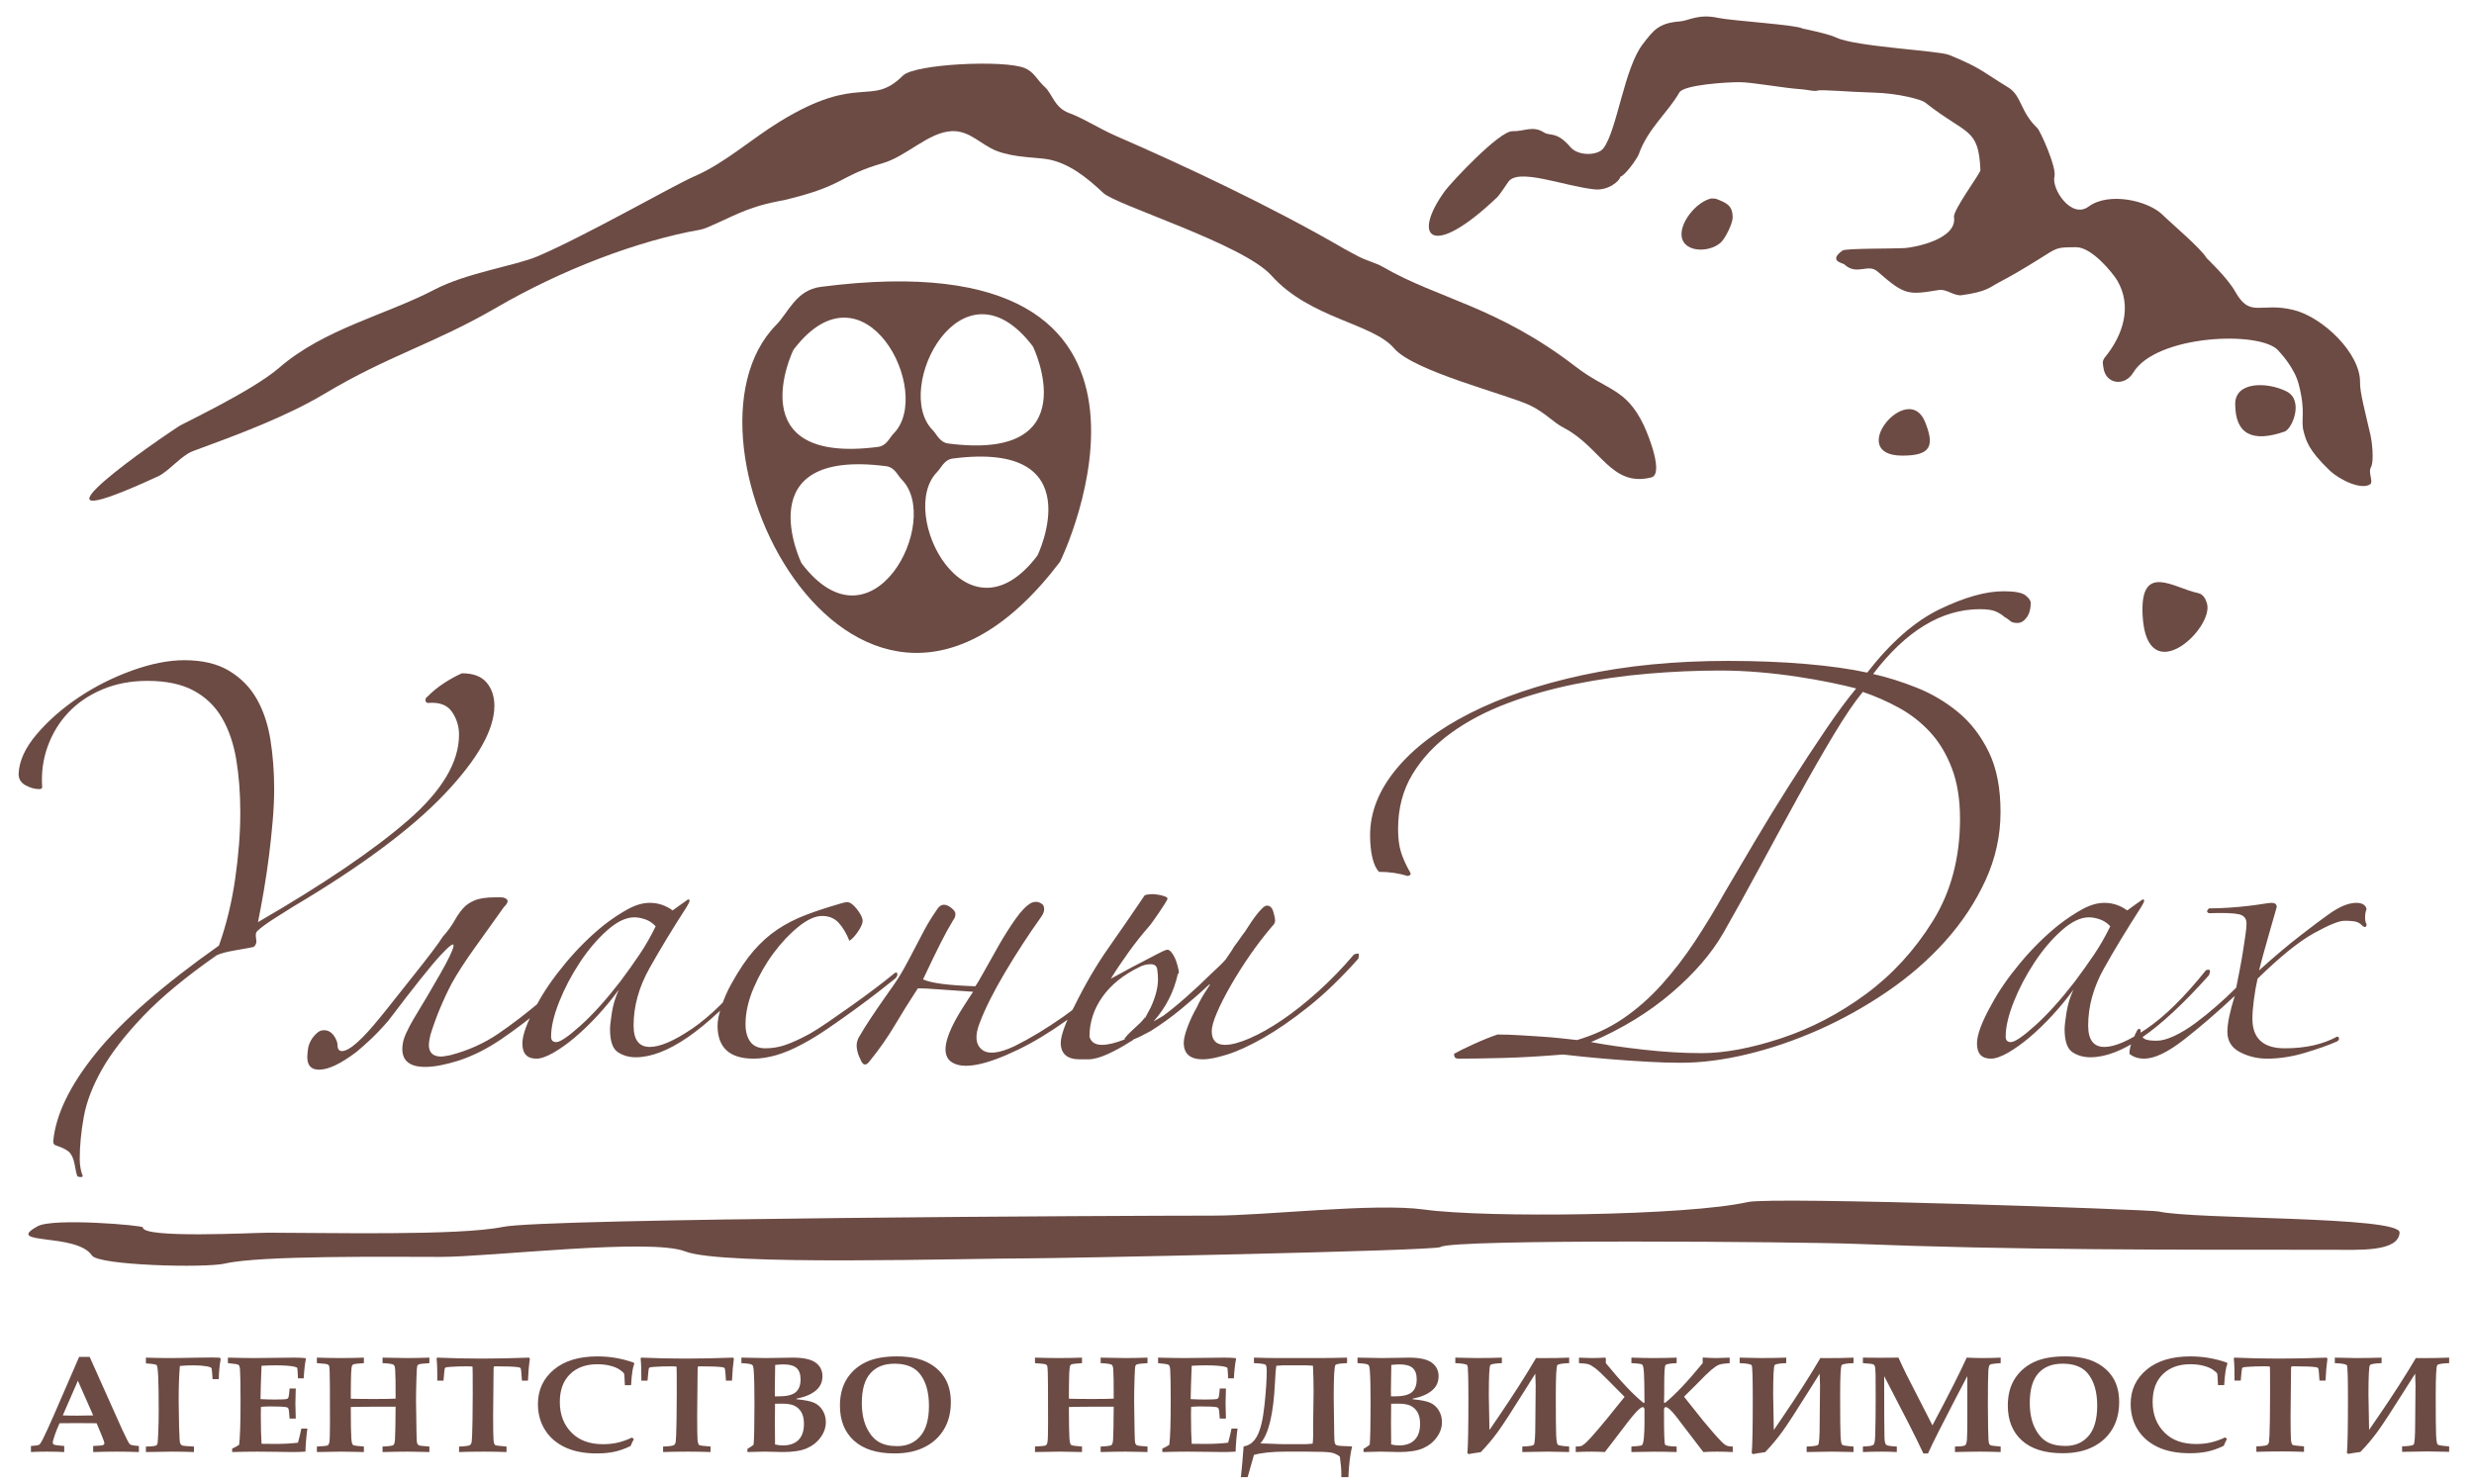 <svg width="150" height="90" viewBox="0 0 150 90" fill="none" xmlns="http://www.w3.org/2000/svg">
<path d="M1.876 87.694C2.148 87.68 2.315 87.655 2.379 87.616C2.422 87.59 2.49 87.487 2.584 87.307C2.761 86.953 2.986 86.461 3.261 85.833L4.797 82.294H5.438L7.4 86.678C7.655 87.232 7.813 87.534 7.872 87.587C7.932 87.64 8.114 87.676 8.421 87.694V88.062C7.948 88.046 7.501 88.037 7.081 88.037C6.579 88.037 6.102 88.046 5.649 88.062V87.694C5.995 87.68 6.194 87.664 6.247 87.64C6.3 87.618 6.327 87.577 6.327 87.519C6.327 87.467 6.266 87.294 6.144 86.999L5.858 86.315C5.499 86.309 5.1 86.307 4.657 86.307C4.273 86.307 3.923 86.309 3.608 86.315L3.417 86.775C3.365 86.9 3.301 87.087 3.227 87.335C3.209 87.391 3.2 87.441 3.2 87.487C3.2 87.548 3.228 87.591 3.284 87.616C3.341 87.641 3.544 87.668 3.894 87.694V88.062C3.611 88.046 3.258 88.037 2.835 88.037C2.432 88.037 2.113 88.046 1.876 88.062V87.694ZM4.723 83.738L3.806 85.839C4.073 85.85 4.365 85.855 4.687 85.855C5.023 85.855 5.343 85.85 5.65 85.839L4.723 83.738ZM8.847 88.062V87.728C9.024 87.728 9.171 87.721 9.288 87.705C9.407 87.69 9.478 87.668 9.503 87.64C9.527 87.611 9.545 87.57 9.555 87.516C9.566 87.46 9.579 87.239 9.597 86.85C9.613 86.46 9.622 86.017 9.622 85.522C9.622 84.656 9.613 83.995 9.594 83.538C9.575 83.083 9.542 82.832 9.493 82.787C9.443 82.743 9.229 82.709 8.847 82.687V82.336C9.31 82.353 9.751 82.361 10.17 82.361C10.688 82.361 11.24 82.354 11.828 82.34C12.206 82.332 12.55 82.328 12.859 82.328C13.033 82.328 13.192 82.332 13.337 82.34L13.38 82.429C13.315 82.766 13.276 83.171 13.264 83.64H12.89C12.865 83.254 12.844 83.035 12.828 82.985C12.812 82.935 12.702 82.892 12.497 82.857C12.292 82.822 12.037 82.804 11.733 82.804C11.434 82.804 11.158 82.817 10.906 82.84C10.857 83.381 10.833 84.096 10.833 84.986C10.833 85.351 10.841 85.854 10.857 86.493C10.873 87.134 10.896 87.483 10.925 87.541C10.953 87.6 10.995 87.641 11.05 87.664C11.106 87.687 11.342 87.708 11.759 87.728V88.062C11.33 88.046 10.896 88.037 10.455 88.037C10.079 88.037 9.543 88.046 8.847 88.062ZM14.076 88.062V87.853C14.229 87.788 14.37 87.711 14.498 87.623C14.556 87.197 14.584 86.301 14.584 84.936C14.584 84.005 14.573 83.388 14.553 83.084C14.545 82.923 14.515 82.821 14.464 82.779C14.413 82.737 14.198 82.701 13.818 82.67V82.336C14.502 82.353 15.042 82.361 15.439 82.361L17.834 82.336C18.087 82.336 18.314 82.346 18.515 82.364L18.547 82.41C18.486 82.705 18.441 83.098 18.413 83.59H18.066C18.051 83.194 18.035 82.983 18.015 82.955C17.996 82.928 17.931 82.902 17.818 82.878C17.576 82.829 17.208 82.804 16.711 82.804C16.467 82.804 16.182 82.812 15.857 82.829C15.822 83.676 15.801 84.35 15.795 84.852C16.105 84.869 16.396 84.877 16.668 84.877C17.07 84.877 17.312 84.865 17.393 84.841C17.442 84.824 17.477 84.785 17.497 84.722C17.515 84.674 17.534 84.502 17.558 84.209H17.932C17.917 84.67 17.91 84.971 17.91 85.11L17.932 86.031H17.558C17.537 85.671 17.512 85.465 17.48 85.411C17.462 85.377 17.423 85.354 17.362 85.34C17.217 85.311 16.89 85.295 16.383 85.295C16.224 85.295 16.037 85.304 15.822 85.32C15.816 85.465 15.813 85.611 15.813 85.762C15.813 86.541 15.828 87.141 15.857 87.561L16.72 87.569C17.211 87.569 17.659 87.544 18.066 87.494C18.137 87.243 18.205 86.959 18.271 86.641H18.636C18.57 87.126 18.532 87.591 18.52 88.037C18.256 88.054 18.002 88.062 17.759 88.062C17.6 88.062 17.285 88.058 16.816 88.049C16.378 88.041 15.974 88.037 15.607 88.037C15.123 88.037 14.612 88.046 14.076 88.062ZM19.213 88.062V87.728C19.597 87.711 19.816 87.687 19.866 87.657C19.918 87.624 19.952 87.559 19.97 87.462C19.994 87.311 20.006 86.934 20.006 86.328L20.001 84.087C19.998 83.331 19.983 82.918 19.958 82.85C19.943 82.81 19.918 82.778 19.884 82.757C19.826 82.72 19.602 82.693 19.213 82.67V82.336C19.793 82.353 20.253 82.361 20.592 82.361C21.129 82.361 21.619 82.353 22.063 82.336V82.67C21.706 82.693 21.496 82.716 21.432 82.744C21.393 82.761 21.366 82.785 21.349 82.818C21.32 82.87 21.3 83.027 21.288 83.292C21.276 83.684 21.27 84.083 21.27 84.487V84.827C21.571 84.838 22.048 84.844 22.702 84.844C23.283 84.844 23.712 84.837 23.986 84.823C23.989 83.938 23.98 83.35 23.959 83.059C23.948 82.903 23.918 82.808 23.869 82.772C23.802 82.72 23.578 82.687 23.194 82.67V82.336C23.912 82.353 24.399 82.361 24.653 82.361C25.089 82.361 25.549 82.353 26.034 82.336V82.67C25.663 82.693 25.447 82.718 25.386 82.748C25.352 82.765 25.325 82.789 25.307 82.822C25.282 82.879 25.263 83.102 25.252 83.49C25.233 84.085 25.224 84.567 25.224 84.934L25.251 86.794C25.257 87.215 25.27 87.456 25.289 87.519C25.31 87.581 25.343 87.626 25.389 87.652C25.436 87.677 25.65 87.703 26.034 87.728V88.062L25.553 88.051C25.193 88.041 24.909 88.037 24.704 88.037C24.277 88.037 23.774 88.046 23.194 88.062V87.728C23.578 87.711 23.798 87.682 23.849 87.639C23.903 87.597 23.936 87.484 23.948 87.303C23.967 86.991 23.98 86.328 23.986 85.312C23.663 85.312 23.302 85.312 22.906 85.312C22.284 85.312 21.739 85.317 21.27 85.329V85.599C21.27 86.315 21.28 86.853 21.3 87.211C21.315 87.452 21.349 87.591 21.404 87.632C21.459 87.671 21.678 87.703 22.063 87.728V88.062L21.549 88.051C21.224 88.041 20.935 88.037 20.679 88.037L19.213 88.062ZM27.833 88.062V87.728C27.997 87.728 28.167 87.714 28.344 87.687C28.427 87.673 28.485 87.651 28.52 87.619C28.555 87.588 28.58 87.531 28.598 87.446C28.617 87.329 28.635 86.9 28.648 86.158C28.657 85.63 28.662 85.092 28.662 84.543C28.662 83.463 28.659 82.914 28.651 82.893C28.644 82.872 28.541 82.863 28.342 82.863C27.939 82.863 27.591 82.874 27.299 82.896C27.131 82.909 27.036 82.923 27.014 82.936C26.992 82.95 26.975 82.974 26.963 83.009C26.952 83.044 26.928 83.285 26.889 83.732H26.515C26.521 83.204 26.506 82.75 26.471 82.369L26.518 82.336C27.433 82.375 28.322 82.394 29.185 82.394C30.046 82.394 31.011 82.375 32.078 82.336L32.126 82.403C32.071 82.78 32.032 83.223 32.01 83.732H31.645C31.618 83.269 31.593 83.017 31.566 82.98C31.547 82.949 31.501 82.928 31.428 82.917C31.196 82.881 30.736 82.863 30.046 82.863C29.988 82.863 29.954 82.871 29.942 82.888C29.93 82.906 29.926 82.978 29.926 83.104L29.899 85.848C29.899 86.644 29.907 87.132 29.922 87.312C29.935 87.494 29.971 87.604 30.026 87.641C30.064 87.666 30.291 87.696 30.71 87.728V88.062C30.285 88.046 29.834 88.037 29.358 88.037C28.731 88.037 28.224 88.046 27.833 88.062ZM38.322 87.184L38.431 87.278C38.356 87.414 38.291 87.552 38.235 87.694C37.898 87.859 37.573 87.974 37.261 88.043C36.949 88.111 36.59 88.146 36.183 88.146C35.422 88.146 34.779 88.02 34.254 87.771C33.727 87.52 33.323 87.168 33.04 86.713C32.756 86.259 32.615 85.738 32.615 85.15C32.615 84.305 32.934 83.611 33.574 83.07C34.214 82.531 35.097 82.261 36.222 82.261C36.596 82.261 36.966 82.291 37.332 82.354C37.7 82.417 38.064 82.513 38.426 82.64L38.457 82.701C38.405 82.849 38.368 82.989 38.349 83.126C38.31 83.363 38.282 83.657 38.261 84.008H37.887C37.869 83.577 37.853 83.342 37.835 83.299C37.818 83.257 37.737 83.184 37.596 83.083C37.454 82.98 37.262 82.897 37.019 82.833C36.777 82.769 36.51 82.737 36.218 82.737C35.521 82.737 34.968 82.939 34.558 83.342C34.147 83.745 33.942 84.306 33.942 85.025C33.942 85.804 34.19 86.433 34.684 86.915C35.14 87.363 35.766 87.586 36.563 87.586C36.872 87.586 37.16 87.556 37.43 87.496C37.699 87.436 37.995 87.333 38.322 87.184ZM40.204 88.062V87.728C40.367 87.728 40.538 87.714 40.715 87.687C40.798 87.673 40.856 87.651 40.891 87.619C40.925 87.588 40.951 87.531 40.969 87.446C40.988 87.329 41.006 86.9 41.019 86.158C41.028 85.63 41.032 85.092 41.032 84.543C41.032 83.463 41.029 82.914 41.022 82.893C41.015 82.872 40.912 82.863 40.713 82.863C40.31 82.863 39.962 82.874 39.67 82.896C39.502 82.909 39.407 82.923 39.385 82.936C39.363 82.95 39.346 82.974 39.334 83.009C39.323 83.044 39.299 83.285 39.26 83.732H38.886C38.892 83.204 38.877 82.75 38.842 82.369L38.889 82.336C39.804 82.375 40.693 82.394 41.556 82.394C42.417 82.394 43.382 82.375 44.449 82.336L44.496 82.403C44.442 82.78 44.403 83.223 44.381 83.732H44.016C43.989 83.269 43.964 83.017 43.937 82.98C43.918 82.949 43.872 82.928 43.799 82.917C43.567 82.881 43.107 82.863 42.417 82.863C42.359 82.863 42.325 82.871 42.313 82.888C42.301 82.906 42.297 82.978 42.297 83.104L42.27 85.848C42.27 86.644 42.278 87.132 42.292 87.312C42.306 87.494 42.342 87.604 42.396 87.641C42.435 87.666 42.662 87.696 43.081 87.728V88.062C42.656 88.046 42.205 88.037 41.728 88.037C41.102 88.037 40.595 88.046 40.204 88.062ZM45.316 88.062V87.87C45.481 87.776 45.605 87.693 45.691 87.616C45.725 87.24 45.743 86.41 45.743 85.123C45.743 84.19 45.728 83.531 45.7 83.144C45.685 82.935 45.656 82.812 45.61 82.776C45.546 82.722 45.326 82.687 44.951 82.67V82.336L45.783 82.35L46.421 82.361C46.616 82.361 46.901 82.357 47.281 82.349C47.648 82.34 47.912 82.336 48.071 82.336C48.712 82.336 49.172 82.436 49.449 82.637C49.727 82.839 49.866 83.114 49.866 83.462C49.866 83.82 49.73 84.114 49.455 84.339C49.181 84.567 48.793 84.728 48.293 84.826V84.859C48.808 84.908 49.169 84.982 49.378 85.081C49.586 85.178 49.754 85.331 49.88 85.539C50.007 85.747 50.071 85.982 50.071 86.248C50.071 86.573 49.966 86.879 49.757 87.169C49.547 87.459 49.27 87.68 48.924 87.832C48.578 87.986 48.091 88.062 47.464 88.062C47.339 88.062 47.153 88.058 46.904 88.049C46.672 88.041 46.482 88.037 46.335 88.037C46.171 88.037 45.831 88.046 45.316 88.062ZM46.981 84.685H47.208C47.698 84.685 48.042 84.601 48.241 84.436C48.44 84.269 48.539 84.008 48.539 83.654C48.539 83.343 48.459 83.114 48.297 82.967C48.136 82.82 47.87 82.746 47.501 82.746C47.364 82.746 47.196 82.757 46.999 82.779C46.984 83.616 46.977 84.129 46.977 84.317L46.981 84.685ZM46.99 87.602C47.158 87.641 47.316 87.661 47.465 87.661C47.876 87.661 48.194 87.549 48.413 87.328C48.635 87.105 48.744 86.779 48.744 86.347C48.744 86.067 48.694 85.837 48.594 85.657C48.493 85.479 48.356 85.347 48.18 85.259C48.005 85.171 47.754 85.128 47.429 85.128L46.99 85.132V85.238L46.981 86.3L46.99 87.372V87.602ZM54.236 88.146C53.166 88.146 52.346 87.888 51.778 87.372C51.21 86.857 50.926 86.148 50.926 85.244C50.926 84.613 51.064 84.076 51.339 83.634C51.615 83.191 51.996 82.853 52.484 82.616C52.974 82.379 53.602 82.261 54.371 82.261C55.11 82.261 55.714 82.375 56.185 82.602C56.654 82.829 57.016 83.144 57.27 83.548C57.523 83.952 57.65 84.448 57.65 85.036C57.65 85.673 57.51 86.223 57.232 86.687C56.953 87.151 56.562 87.51 56.055 87.764C55.549 88.019 54.942 88.146 54.236 88.146ZM54.402 87.703C54.987 87.703 55.453 87.501 55.8 87.097C56.149 86.693 56.323 86.078 56.323 85.255C56.323 84.39 56.124 83.725 55.724 83.263C55.401 82.891 54.904 82.704 54.231 82.704C53.602 82.704 53.115 82.899 52.771 83.288C52.425 83.676 52.253 84.275 52.253 85.083C52.253 85.664 52.348 86.158 52.536 86.562C52.727 86.966 52.967 87.257 53.259 87.435C53.552 87.614 53.933 87.703 54.402 87.703ZM62.752 88.062V87.728C63.137 87.711 63.355 87.687 63.405 87.657C63.457 87.624 63.491 87.559 63.509 87.462C63.533 87.311 63.545 86.934 63.545 86.328L63.54 84.087C63.537 83.331 63.523 82.918 63.497 82.85C63.483 82.81 63.457 82.778 63.423 82.757C63.365 82.72 63.141 82.693 62.752 82.67V82.336C63.333 82.353 63.793 82.361 64.131 82.361C64.668 82.361 65.158 82.353 65.602 82.336V82.67C65.246 82.693 65.035 82.716 64.971 82.744C64.933 82.761 64.906 82.785 64.888 82.818C64.86 82.87 64.839 83.027 64.827 83.292C64.815 83.684 64.809 84.083 64.809 84.487V84.827C65.111 84.838 65.587 84.844 66.242 84.844C66.822 84.844 67.251 84.837 67.525 84.823C67.528 83.938 67.519 83.35 67.499 83.059C67.487 82.903 67.457 82.808 67.408 82.772C67.341 82.72 67.117 82.687 66.733 82.67V82.336C67.451 82.353 67.938 82.361 68.192 82.361C68.628 82.361 69.088 82.353 69.574 82.336V82.67C69.203 82.693 68.986 82.718 68.925 82.748C68.891 82.765 68.864 82.789 68.846 82.822C68.821 82.879 68.802 83.102 68.791 83.49C68.772 84.085 68.763 84.567 68.763 84.934L68.79 86.794C68.796 87.215 68.809 87.456 68.829 87.519C68.849 87.581 68.882 87.626 68.928 87.652C68.976 87.677 69.189 87.703 69.574 87.728V88.062L69.093 88.051C68.732 88.041 68.448 88.037 68.244 88.037C67.816 88.037 67.313 88.046 66.733 88.062V87.728C67.117 87.711 67.337 87.682 67.389 87.639C67.442 87.597 67.475 87.484 67.487 87.303C67.506 86.991 67.519 86.328 67.525 85.312C67.202 85.312 66.841 85.312 66.445 85.312C65.823 85.312 65.278 85.317 64.809 85.329V85.599C64.809 86.315 64.82 86.853 64.839 87.211C64.854 87.452 64.888 87.591 64.943 87.632C64.998 87.671 65.217 87.703 65.602 87.728V88.062L65.088 88.051C64.763 88.041 64.474 88.037 64.219 88.037L62.752 88.062ZM70.473 88.062V87.853C70.626 87.788 70.767 87.711 70.895 87.623C70.953 87.197 70.981 86.301 70.981 84.936C70.981 84.005 70.97 83.388 70.95 83.084C70.942 82.923 70.912 82.821 70.861 82.779C70.81 82.737 70.595 82.701 70.215 82.67V82.336C70.899 82.353 71.439 82.361 71.835 82.361L74.231 82.336C74.484 82.336 74.711 82.346 74.912 82.364L74.944 82.41C74.883 82.705 74.838 83.098 74.81 83.59H74.463C74.448 83.194 74.431 82.983 74.412 82.955C74.393 82.928 74.328 82.902 74.215 82.878C73.973 82.829 73.605 82.804 73.108 82.804C72.864 82.804 72.579 82.812 72.254 82.829C72.219 83.676 72.198 84.35 72.192 84.852C72.502 84.869 72.793 84.877 73.064 84.877C73.467 84.877 73.709 84.865 73.79 84.841C73.839 84.824 73.874 84.785 73.894 84.722C73.912 84.674 73.931 84.502 73.955 84.209H74.329C74.314 84.67 74.307 84.971 74.307 85.11L74.329 86.031H73.955C73.934 85.671 73.909 85.465 73.876 85.411C73.859 85.377 73.82 85.354 73.759 85.34C73.614 85.311 73.287 85.295 72.779 85.295C72.621 85.295 72.434 85.304 72.219 85.32C72.213 85.465 72.21 85.611 72.21 85.762C72.21 86.541 72.225 87.141 72.254 87.561L73.117 87.569C73.608 87.569 74.056 87.544 74.463 87.494C74.534 87.243 74.602 86.959 74.668 86.641H75.033C74.967 87.126 74.929 87.591 74.917 88.037C74.653 88.054 74.399 88.062 74.155 88.062C73.996 88.062 73.682 88.058 73.213 88.049C72.775 88.041 72.371 88.037 72.003 88.037C71.519 88.037 71.009 88.046 70.473 88.062ZM81.977 87.719C81.858 88.224 81.784 88.845 81.754 89.584H81.327V89.42C81.327 89.122 81.296 88.762 81.235 88.335C81.07 88.207 80.888 88.126 80.686 88.09C80.485 88.055 79.976 88.037 79.157 88.037H77.942C77.152 88.037 76.514 88.103 76.028 88.234L75.645 89.584H75.236C75.297 89.03 75.352 88.409 75.401 87.719C75.751 87.671 76.027 87.456 76.227 87.074C76.429 86.694 76.575 86.074 76.667 85.216C76.757 84.356 76.803 83.658 76.803 83.12C76.803 82.955 76.784 82.842 76.744 82.783C76.705 82.725 76.466 82.687 76.028 82.67V82.336C76.564 82.353 77.063 82.361 77.52 82.361H80.086C80.487 82.361 81.017 82.353 81.674 82.336V82.67C81.284 82.684 81.052 82.718 80.977 82.772C80.901 82.828 80.864 83.478 80.864 84.724C80.864 84.766 80.868 85.081 80.877 85.67L80.895 87.003C80.898 87.303 80.912 87.481 80.937 87.537C80.96 87.593 80.99 87.627 81.023 87.641C81.057 87.655 81.103 87.668 81.162 87.679C81.223 87.689 81.495 87.703 81.977 87.719ZM79.588 87.552C79.608 87.384 79.617 87.213 79.617 87.042L79.614 86.493L79.644 84.391C79.644 83.867 79.63 83.346 79.605 82.825C79.429 82.811 79.292 82.804 79.197 82.804H77.78C77.704 82.804 77.637 82.808 77.576 82.817L77.38 82.833C77.352 83.019 77.326 83.36 77.302 83.859C77.21 85.763 76.915 86.988 76.417 87.537C76.739 87.545 76.981 87.552 77.143 87.561C77.441 87.577 77.723 87.586 77.989 87.586H79.058C79.194 87.586 79.371 87.575 79.588 87.552ZM82.672 88.062V87.87C82.836 87.776 82.961 87.693 83.047 87.616C83.081 87.24 83.099 86.41 83.099 85.123C83.099 84.19 83.084 83.531 83.056 83.144C83.041 82.935 83.012 82.812 82.965 82.776C82.902 82.722 82.682 82.687 82.306 82.67V82.336L83.139 82.35L83.777 82.361C83.972 82.361 84.257 82.357 84.637 82.349C85.003 82.34 85.267 82.336 85.426 82.336C86.067 82.336 86.528 82.436 86.805 82.637C87.083 82.839 87.222 83.114 87.222 83.462C87.222 83.82 87.086 84.114 86.811 84.339C86.537 84.567 86.149 84.728 85.649 84.826V84.859C86.164 84.908 86.525 84.982 86.734 85.081C86.942 85.178 87.109 85.331 87.236 85.539C87.363 85.747 87.427 85.982 87.427 86.248C87.427 86.573 87.322 86.879 87.112 87.169C86.903 87.459 86.626 87.68 86.28 87.832C85.934 87.986 85.447 88.062 84.819 88.062C84.695 88.062 84.509 88.058 84.26 88.049C84.028 88.041 83.838 88.037 83.691 88.037C83.527 88.037 83.187 88.046 82.672 88.062ZM84.337 84.685H84.564C85.054 84.685 85.398 84.601 85.597 84.436C85.796 84.269 85.895 84.008 85.895 83.654C85.895 83.343 85.815 83.114 85.653 82.967C85.492 82.82 85.226 82.746 84.856 82.746C84.72 82.746 84.552 82.757 84.355 82.779C84.34 83.616 84.332 84.129 84.332 84.317L84.337 84.685ZM84.346 87.602C84.513 87.641 84.672 87.661 84.821 87.661C85.232 87.661 85.549 87.549 85.769 87.328C85.99 87.105 86.1 86.779 86.1 86.347C86.1 86.067 86.05 85.837 85.95 85.657C85.849 85.479 85.711 85.347 85.536 85.259C85.361 85.171 85.11 85.128 84.785 85.128L84.346 85.132V85.238L84.337 86.3L84.346 87.372V87.602ZM95.139 82.336V82.67C94.729 82.684 94.492 82.723 94.427 82.787C94.361 82.852 94.329 83.471 94.329 84.649C94.329 85.935 94.336 86.74 94.352 87.065C94.369 87.389 94.401 87.575 94.45 87.619C94.499 87.664 94.729 87.7 95.139 87.728V88.062C95.13 88.062 95.046 88.059 94.884 88.055C94.397 88.043 94.038 88.037 93.803 88.037C93.647 88.037 93.146 88.046 92.298 88.062V87.728C92.699 87.716 92.93 87.682 92.993 87.623C93.055 87.565 93.088 87.13 93.088 86.316L93.109 84.031C93.109 83.903 93.101 83.664 93.086 83.311L92.522 84.207C91.696 85.531 91.127 86.407 90.816 86.835C90.505 87.262 90.161 87.673 89.781 88.069C89.398 88.123 89.152 88.162 89.042 88.187L88.968 88.126C89.009 87.7 89.03 86.613 89.03 84.865C89.03 83.567 89.009 82.882 88.968 82.807C88.926 82.733 88.683 82.687 88.237 82.67V82.336C88.849 82.353 89.258 82.361 89.466 82.361C90.078 82.361 90.609 82.353 91.06 82.336V82.67C90.655 82.684 90.421 82.723 90.36 82.789C90.299 82.854 90.268 83.46 90.268 84.606C90.268 84.817 90.281 85.525 90.306 86.727L90.857 85.919C91.743 84.62 92.5 83.434 93.131 82.361L93.514 82.365C94.136 82.365 94.677 82.356 95.139 82.336ZM98.913 82.67V82.336C99.433 82.353 99.881 82.361 100.256 82.361C100.754 82.361 101.22 82.353 101.656 82.336V82.67C101.258 82.687 101.033 82.726 100.981 82.789C100.929 82.852 100.904 83.231 100.904 83.923C100.904 84.469 100.899 84.853 100.89 85.078H100.956C101.551 84.6 102.311 83.797 103.235 82.67V82.336L103.28 82.332C103.608 82.351 103.878 82.361 104.09 82.361C104.215 82.361 104.476 82.353 104.871 82.336V82.67C104.553 82.69 104.335 82.723 104.216 82.771C104.098 82.818 103.945 82.921 103.758 83.077C103.572 83.235 103.265 83.534 102.839 83.976L102.104 84.706L102.544 85.26C103.068 85.932 103.52 86.482 103.9 86.914C104.28 87.345 104.522 87.588 104.627 87.644C104.731 87.7 104.875 87.728 105.058 87.728V88.062C104.734 88.046 104.412 88.037 104.089 88.037C103.839 88.037 103.568 88.046 103.274 88.062L101.611 85.887C101.322 85.521 101.117 85.337 100.999 85.337C100.926 85.337 100.89 85.393 100.89 85.504V85.806C100.89 86.932 100.911 87.531 100.953 87.605C100.994 87.679 101.229 87.719 101.656 87.728V88.062C101.229 88.048 100.773 88.041 100.291 88.041C99.991 88.041 99.532 88.048 98.913 88.062V87.728C99.24 87.708 99.442 87.687 99.517 87.665C99.595 87.641 99.645 87.487 99.669 87.201C99.694 86.914 99.706 86.616 99.706 86.305V85.504C99.706 85.393 99.67 85.337 99.598 85.337C99.516 85.337 99.372 85.45 99.163 85.677C98.955 85.904 98.52 86.459 97.859 87.34L97.304 88.062C97.004 88.046 96.736 88.037 96.5 88.037C96.171 88.037 95.85 88.046 95.538 88.062V87.728C95.703 87.728 95.819 87.715 95.884 87.691C95.949 87.666 96.044 87.597 96.169 87.484C96.294 87.371 96.538 87.101 96.904 86.672C97.27 86.244 97.655 85.773 98.06 85.26L98.501 84.716L97.503 83.71C97.147 83.345 96.883 83.098 96.712 82.971C96.54 82.844 96.402 82.766 96.3 82.736C96.197 82.705 96.009 82.684 95.734 82.67V82.336L95.89 82.343C96.182 82.356 96.39 82.361 96.512 82.361C96.726 82.361 96.993 82.353 97.315 82.336L97.362 82.364V82.67C98.284 83.797 99.044 84.6 99.641 85.078H99.706C99.703 84.156 99.692 83.548 99.673 83.258C99.654 82.967 99.62 82.801 99.568 82.758C99.516 82.716 99.298 82.687 98.913 82.67ZM112.38 82.336V82.67C111.97 82.684 111.732 82.723 111.667 82.787C111.602 82.852 111.569 83.471 111.569 84.649C111.569 85.935 111.577 86.74 111.593 87.065C111.609 87.389 111.642 87.575 111.691 87.619C111.74 87.664 111.97 87.7 112.38 87.728V88.062C112.371 88.062 112.286 88.059 112.124 88.055C111.637 88.043 111.278 88.037 111.044 88.037C110.888 88.037 110.386 88.046 109.539 88.062V87.728C109.939 87.716 110.171 87.682 110.233 87.623C110.296 87.565 110.328 87.13 110.328 86.316L110.349 84.031C110.349 83.903 110.342 83.664 110.327 83.311L109.763 84.207C108.936 85.531 108.368 86.407 108.056 86.835C107.746 87.262 107.401 87.673 107.021 88.069C106.639 88.123 106.392 88.162 106.282 88.187L106.208 88.126C106.25 87.7 106.271 86.613 106.271 84.865C106.271 83.567 106.25 82.882 106.208 82.807C106.167 82.733 105.923 82.687 105.478 82.67V82.336C106.09 82.353 106.499 82.361 106.707 82.361C107.318 82.361 107.85 82.353 108.301 82.336V82.67C107.896 82.684 107.661 82.723 107.6 82.789C107.539 82.854 107.508 83.46 107.508 84.606C107.508 84.817 107.522 85.525 107.547 86.727L108.097 85.919C108.984 84.62 109.741 83.434 110.371 82.361L110.754 82.365C111.376 82.365 111.918 82.356 112.38 82.336ZM112.948 88.062V87.728L113.208 87.711C113.418 87.7 113.549 87.665 113.602 87.607C113.656 87.549 113.687 87.353 113.696 87.017C113.714 86.346 113.723 85.617 113.723 84.834C113.723 84.417 113.721 83.944 113.718 83.413C113.715 83.092 113.696 82.896 113.662 82.825C113.644 82.79 113.613 82.761 113.565 82.74C113.519 82.718 113.313 82.695 112.948 82.67V82.336C113.298 82.341 113.641 82.344 113.976 82.344C114.367 82.344 114.742 82.341 115.105 82.336C115.26 82.681 115.422 83.024 115.59 83.364C115.709 83.605 116.234 84.632 117.165 86.443C118.155 84.583 118.848 83.214 119.242 82.336C119.591 82.353 119.922 82.361 120.235 82.361C120.603 82.361 120.958 82.353 121.301 82.336V82.67C120.917 82.693 120.7 82.725 120.649 82.765C120.6 82.807 120.568 82.934 120.553 83.147C120.535 83.49 120.526 84.142 120.526 85.102C120.526 85.585 120.531 86.098 120.54 86.635C120.548 87.175 120.568 87.48 120.598 87.552C120.618 87.594 120.646 87.626 120.685 87.648C120.724 87.671 120.928 87.697 121.301 87.728V88.062C120.832 88.046 120.412 88.037 120.044 88.037C119.673 88.037 119.17 88.046 118.531 88.062V87.728L118.785 87.719C118.986 87.711 119.112 87.684 119.161 87.64C119.211 87.594 119.244 87.476 119.259 87.282C119.272 87.088 119.279 86.635 119.279 85.922V83.458C118.831 84.3 118.26 85.405 117.564 86.77C117.279 87.333 117.056 87.79 116.896 88.146H116.614C116.396 87.676 116.105 87.084 115.741 86.366L114.239 83.458V84.012C114.239 85.547 114.245 86.605 114.257 87.184C114.266 87.42 114.298 87.566 114.356 87.62C114.414 87.676 114.631 87.711 115.005 87.728V88.062C114.711 88.046 114.416 88.037 114.122 88.037C113.683 88.037 113.292 88.046 112.948 88.062Z" fill="#6C4B44"/>
<path d="M125.058 88.134C123.984 88.134 123.161 87.876 122.59 87.362C122.019 86.847 121.735 86.14 121.735 85.238C121.735 84.608 121.873 84.072 122.149 83.632C122.426 83.189 122.809 82.852 123.3 82.615C123.791 82.379 124.422 82.261 125.194 82.261C125.936 82.261 126.543 82.375 127.015 82.601C127.486 82.828 127.85 83.142 128.105 83.545C128.36 83.949 128.486 84.444 128.486 85.03C128.486 85.666 128.346 86.215 128.067 86.678C127.787 87.141 127.394 87.5 126.885 87.753C126.377 88.007 125.768 88.134 125.058 88.134ZM125.225 87.692C125.812 87.692 126.281 87.49 126.629 87.087C126.979 86.683 127.154 86.07 127.154 85.249C127.154 84.385 126.954 83.722 126.553 83.26C126.228 82.889 125.729 82.703 125.054 82.703C124.422 82.703 123.933 82.897 123.587 83.285C123.24 83.673 123.067 84.271 123.067 85.078C123.067 85.657 123.163 86.15 123.352 86.553C123.543 86.956 123.784 87.247 124.078 87.425C124.371 87.603 124.754 87.692 125.225 87.692ZM134.915 87.174L135.023 87.267C134.949 87.404 134.883 87.541 134.827 87.683C134.488 87.847 134.162 87.963 133.849 88.031C133.536 88.099 133.175 88.134 132.767 88.134C132.002 88.134 131.357 88.009 130.829 87.76C130.3 87.509 129.895 87.158 129.61 86.704C129.326 86.251 129.184 85.731 129.184 85.144C129.184 84.3 129.504 83.608 130.147 83.069C130.789 82.531 131.676 82.261 132.806 82.261C133.181 82.261 133.552 82.291 133.921 82.354C134.29 82.416 134.655 82.512 135.019 82.639L135.05 82.7C134.998 82.847 134.961 82.988 134.941 83.124C134.903 83.361 134.874 83.654 134.854 84.004H134.478C134.46 83.575 134.444 83.34 134.426 83.297C134.408 83.255 134.327 83.183 134.186 83.081C134.043 82.978 133.85 82.896 133.606 82.832C133.363 82.768 133.095 82.736 132.801 82.736C132.102 82.736 131.546 82.938 131.135 83.34C130.722 83.742 130.516 84.302 130.516 85.019C130.516 85.796 130.765 86.425 131.262 86.906C131.719 87.352 132.348 87.575 133.148 87.575C133.458 87.575 133.748 87.546 134.019 87.486C134.289 87.426 134.587 87.323 134.915 87.174ZM136.805 88.05V87.717C136.968 87.717 137.14 87.703 137.317 87.676C137.401 87.662 137.459 87.64 137.495 87.608C137.529 87.578 137.554 87.52 137.572 87.436C137.592 87.319 137.609 86.891 137.623 86.15C137.632 85.623 137.636 85.086 137.636 84.538C137.636 83.461 137.633 82.913 137.626 82.892C137.618 82.871 137.515 82.861 137.316 82.861C136.91 82.861 136.562 82.873 136.268 82.895C136.1 82.907 136.004 82.921 135.982 82.935C135.96 82.949 135.943 82.973 135.931 83.007C135.919 83.042 135.895 83.283 135.857 83.729H135.481C135.487 83.202 135.472 82.749 135.436 82.369L135.484 82.336C136.402 82.375 137.295 82.394 138.162 82.394C139.027 82.394 139.996 82.375 141.067 82.336L141.115 82.403C141.06 82.779 141.021 83.221 140.999 83.729H140.632C140.605 83.267 140.58 83.016 140.553 82.978C140.534 82.948 140.487 82.927 140.414 82.916C140.182 82.879 139.72 82.861 139.027 82.861C138.969 82.861 138.934 82.87 138.922 82.886C138.91 82.904 138.906 82.977 138.906 83.102L138.879 85.841C138.879 86.635 138.887 87.121 138.902 87.302C138.915 87.483 138.951 87.593 139.006 87.63C139.045 87.655 139.273 87.685 139.693 87.717V88.05C139.267 88.034 138.814 88.025 138.335 88.025C137.706 88.025 137.197 88.034 136.805 88.05ZM148.493 82.336V82.67C148.081 82.683 147.843 82.722 147.777 82.786C147.711 82.85 147.679 83.469 147.679 84.644C147.679 85.927 147.686 86.731 147.703 87.055C147.719 87.379 147.752 87.564 147.801 87.608C147.85 87.653 148.081 87.689 148.493 87.717V88.05C148.484 88.05 148.399 88.047 148.236 88.043C147.747 88.031 147.387 88.025 147.151 88.025C146.995 88.025 146.491 88.034 145.64 88.05V87.717C146.042 87.705 146.275 87.671 146.337 87.612C146.4 87.554 146.433 87.12 146.433 86.308L146.454 84.028C146.454 83.9 146.446 83.661 146.431 83.309L145.865 84.203C145.035 85.524 144.464 86.398 144.151 86.825C143.839 87.252 143.494 87.662 143.112 88.057C142.727 88.111 142.48 88.15 142.37 88.175L142.295 88.114C142.337 87.689 142.358 86.604 142.358 84.859C142.358 83.565 142.337 82.881 142.295 82.806C142.254 82.732 142.009 82.686 141.562 82.67V82.336C142.176 82.353 142.587 82.361 142.796 82.361C143.41 82.361 143.944 82.353 144.397 82.336V82.67C143.99 82.683 143.754 82.722 143.693 82.788C143.632 82.853 143.601 83.458 143.601 84.601C143.601 84.812 143.614 85.518 143.64 86.718L144.193 85.912C145.083 84.615 145.843 83.431 146.476 82.361L146.861 82.365C147.485 82.365 148.029 82.355 148.493 82.336Z" fill="#6C4B44"/>
<path d="M17.74 55.006C17.472 55.173 17.107 55.403 16.645 55.696C16.184 55.989 15.834 56.246 15.596 56.469C15.507 56.553 15.484 56.706 15.529 56.929C15.574 57.152 15.522 57.319 15.373 57.431C15.105 57.487 14.725 57.556 14.234 57.64C13.743 57.723 13.378 57.821 13.14 57.932C11.265 59.242 9.776 60.476 8.675 61.633C7.573 62.789 6.74 63.869 6.174 64.873C5.608 65.876 5.244 66.83 5.08 67.736C4.916 68.642 4.834 69.499 4.834 70.307C4.834 70.475 4.849 70.649 4.879 70.83C4.909 71.011 4.954 71.171 5.013 71.311C5.013 71.394 4.909 71.408 4.7 71.352C4.671 71.297 4.641 71.199 4.611 71.06C4.581 70.921 4.551 70.767 4.522 70.6C4.462 70.293 4.366 70.064 4.231 69.91C4.098 69.757 3.822 69.611 3.405 69.471C3.286 69.443 3.227 69.36 3.227 69.22C3.376 67.604 4.239 65.82 5.817 63.869C7.394 61.918 9.88 59.744 13.274 57.347C13.721 56.093 14.048 54.748 14.257 53.313C14.465 51.877 14.569 50.533 14.569 49.278C14.569 48.108 14.487 47.035 14.323 46.059C14.16 45.084 13.869 44.24 13.453 43.53C13.036 42.819 12.463 42.269 11.734 41.879C11.004 41.488 10.074 41.293 8.943 41.293C7.93 41.293 7.015 41.467 6.196 41.816C5.378 42.164 4.693 42.631 4.142 43.216C3.591 43.802 3.175 44.484 2.892 45.265C2.609 46.045 2.498 46.867 2.557 47.731C2.557 47.815 2.498 47.857 2.378 47.857C2.11 47.857 1.835 47.78 1.552 47.627C1.269 47.474 1.128 47.244 1.128 46.937C1.158 46.157 1.523 45.355 2.222 44.533C2.922 43.711 3.77 42.965 4.767 42.297C5.765 41.628 6.844 41.084 8.005 40.666C9.166 40.248 10.223 40.039 11.175 40.039C12.277 40.039 13.185 40.255 13.899 40.687C14.614 41.119 15.172 41.69 15.574 42.401C15.976 43.112 16.251 43.941 16.4 44.889C16.549 45.836 16.623 46.826 16.623 47.857C16.623 48.442 16.593 49.083 16.534 49.78C16.474 50.477 16.4 51.181 16.311 51.891C16.221 52.602 16.117 53.306 15.998 54.003C15.879 54.699 15.76 55.34 15.641 55.926C19.63 53.612 22.659 51.557 24.728 49.759C26.797 47.962 27.831 46.227 27.831 44.554C27.831 44.052 27.69 43.593 27.407 43.175C27.124 42.757 26.641 42.575 25.956 42.631C25.867 42.631 25.814 42.582 25.8 42.485C25.785 42.387 25.822 42.311 25.911 42.255C26.209 41.948 26.551 41.669 26.938 41.419C27.326 41.168 27.683 40.973 28.01 40.833C28.695 40.833 29.193 41.021 29.506 41.398C29.819 41.774 29.975 42.241 29.975 42.798C29.975 44.248 28.97 46.031 26.961 48.15C24.951 50.268 21.877 52.553 17.74 55.006ZM18.945 62.949C19.154 62.671 19.347 62.517 19.526 62.489C19.704 62.462 19.86 62.489 19.995 62.573C20.128 62.657 20.24 62.782 20.329 62.949C20.419 63.117 20.463 63.256 20.463 63.367C20.463 63.618 20.553 63.744 20.731 63.744C21.178 63.744 21.952 63.061 23.053 61.695C23.262 61.444 23.552 61.082 23.924 60.608C24.296 60.134 24.683 59.647 25.085 59.145C25.487 58.643 25.852 58.176 26.179 57.744C26.507 57.312 26.73 56.999 26.849 56.804C27.147 56.469 27.377 56.156 27.541 55.863C27.705 55.57 27.876 55.319 28.055 55.111C28.233 54.901 28.471 54.734 28.769 54.609C29.067 54.483 29.483 54.421 30.019 54.421H30.377C30.585 54.421 30.719 54.49 30.779 54.63C30.779 54.741 30.704 54.867 30.555 55.006C29.96 55.842 29.372 56.664 28.791 57.473C28.211 58.281 27.742 59.006 27.385 59.647C26.849 60.678 26.417 61.723 26.09 62.782C26.06 62.922 26.038 63.04 26.023 63.138C26.008 63.235 26.001 63.312 26.001 63.367C26.001 63.841 26.254 64.078 26.76 64.078C26.819 64.078 26.998 64.05 27.296 63.995C28.367 63.716 29.335 63.284 30.198 62.699C31.061 62.113 31.984 61.403 32.967 60.566C33.026 60.511 33.101 60.483 33.19 60.483C33.309 60.483 33.368 60.525 33.368 60.608C33.368 60.692 33.324 60.775 33.234 60.859C32.193 61.723 31.24 62.448 30.377 63.033C29.513 63.618 28.65 64.05 27.787 64.329C26.983 64.58 26.313 64.705 25.777 64.705C24.855 64.705 24.393 64.343 24.393 63.618C24.393 63.312 24.467 62.998 24.616 62.678C24.765 62.357 24.914 62.071 25.063 61.821C25.658 60.845 26.201 59.925 26.692 59.061C27.184 58.197 27.452 57.64 27.496 57.389C27.541 57.138 27.273 57.326 26.692 57.953C26.112 58.581 25.063 59.898 23.544 61.904C23.158 62.35 22.8 62.726 22.473 63.033C22.145 63.34 21.862 63.59 21.624 63.786C20.672 64.51 19.913 64.873 19.347 64.873C18.871 64.873 18.632 64.622 18.632 64.12C18.632 63.981 18.648 63.806 18.677 63.597C18.707 63.388 18.796 63.172 18.945 62.949ZM45.738 59.145C44.22 60.845 42.873 62.099 41.697 62.908C40.521 63.716 39.471 64.12 38.548 64.12C38.132 64.12 37.767 64.016 37.455 63.806C37.142 63.597 36.986 63.131 36.986 62.406C36.986 62.239 37.023 61.911 37.097 61.423C37.172 60.936 37.313 60.469 37.521 60.023C37.134 60.553 36.71 61.068 36.249 61.57C35.787 62.071 35.326 62.517 34.864 62.908C34.403 63.298 33.964 63.611 33.547 63.848C33.13 64.085 32.788 64.204 32.52 64.204C31.954 64.204 31.672 63.897 31.672 63.284C31.672 62.754 31.969 61.96 32.565 60.901C32.982 60.121 33.554 59.291 34.284 58.413C35.013 57.535 35.795 56.762 36.628 56.093C37.134 55.703 37.618 55.382 38.08 55.131C38.541 54.881 38.98 54.755 39.397 54.755C39.903 54.755 40.364 54.908 40.781 55.215C40.93 55.104 41.094 54.985 41.273 54.86C41.451 54.734 41.6 54.63 41.719 54.546C41.779 54.546 41.808 54.574 41.808 54.63C41.808 54.685 41.749 54.811 41.63 55.006C40.766 56.344 40.015 57.584 39.375 58.727C38.735 59.87 38.415 61.026 38.415 62.197C38.415 63.061 38.742 63.493 39.397 63.493C40.022 63.493 40.878 63.124 41.965 62.385C43.051 61.647 44.234 60.483 45.514 58.894C45.544 58.838 45.611 58.81 45.715 58.81C45.82 58.81 45.827 58.922 45.738 59.145ZM39.754 56.177C39.576 55.982 39.367 55.842 39.129 55.759C38.891 55.675 38.668 55.633 38.459 55.633C37.953 55.633 37.403 55.898 36.807 56.428C36.212 56.957 35.661 57.605 35.155 58.372C34.649 59.138 34.232 59.932 33.905 60.755C33.577 61.577 33.413 62.28 33.413 62.866C33.413 63.089 33.517 63.2 33.726 63.2C33.964 63.2 34.455 62.866 35.199 62.197C35.944 61.528 36.748 60.636 37.611 59.521C38.028 58.964 38.415 58.42 38.772 57.891C39.129 57.361 39.456 56.79 39.754 56.177ZM54.267 59.354C54.029 59.549 53.694 59.814 53.262 60.148C52.831 60.483 52.347 60.845 51.811 61.235C51.275 61.626 50.732 62.009 50.181 62.385C49.63 62.761 49.117 63.075 48.64 63.326C48.075 63.632 47.546 63.855 47.055 63.995C46.564 64.134 46.11 64.204 45.693 64.204C44.234 64.204 43.505 63.535 43.505 62.197C43.505 61.89 43.587 61.493 43.751 61.005C43.915 60.518 44.116 60.065 44.354 59.647C44.8 58.838 45.247 58.176 45.693 57.661C46.14 57.145 46.623 56.713 47.145 56.365C47.666 56.016 48.239 55.724 48.864 55.487C49.489 55.25 50.188 55.02 50.963 54.797C51.141 54.741 51.275 54.713 51.364 54.713C51.543 54.713 51.744 54.86 51.967 55.152C52.191 55.445 52.302 55.675 52.302 55.842C52.302 56.009 52.205 56.232 52.012 56.511C51.818 56.79 51.647 56.971 51.498 57.055C51.32 56.609 51.104 56.246 50.851 55.968C50.598 55.689 50.263 55.55 49.846 55.55C49.429 55.55 48.953 55.766 48.417 56.197C47.881 56.63 47.375 57.166 46.899 57.807C46.423 58.448 46.021 59.152 45.693 59.919C45.366 60.685 45.202 61.416 45.202 62.113C45.202 62.559 45.299 62.914 45.492 63.179C45.686 63.444 45.991 63.576 46.408 63.576C46.825 63.576 47.234 63.507 47.636 63.367C48.038 63.228 48.521 63.005 49.087 62.699C49.385 62.531 49.757 62.294 50.203 61.988C50.65 61.681 51.119 61.354 51.61 61.005C52.101 60.657 52.577 60.309 53.039 59.96C53.5 59.612 53.865 59.326 54.133 59.103C54.282 58.964 54.371 58.943 54.401 59.04C54.431 59.138 54.386 59.242 54.267 59.354ZM59 60.148C58.167 60.093 57.475 60.044 56.924 60.002C56.373 59.96 55.949 59.939 55.651 59.939C55.175 60.664 54.714 61.403 54.267 62.155C53.821 62.908 53.314 63.632 52.749 64.329C52.511 64.663 52.317 64.636 52.168 64.246C52.049 64.022 51.975 63.786 51.945 63.535C51.915 63.284 51.975 63.047 52.124 62.824C52.421 62.294 53.002 61.416 53.865 60.19C54.252 59.66 54.565 59.18 54.803 58.748C55.041 58.316 55.257 57.911 55.45 57.535C55.644 57.159 55.845 56.776 56.053 56.386C56.261 55.995 56.529 55.563 56.857 55.09C57.065 54.811 57.333 54.797 57.661 55.048C57.839 55.187 57.929 55.312 57.929 55.424C57.929 55.563 57.884 55.689 57.795 55.8C57.557 56.191 57.303 56.651 57.036 57.18C56.768 57.71 56.411 58.448 55.964 59.396C56.202 59.507 56.582 59.598 57.102 59.668C57.623 59.737 58.301 59.786 59.134 59.814C59.254 59.647 59.447 59.319 59.715 58.831C59.983 58.344 60.273 57.828 60.585 57.285C60.898 56.741 61.226 56.225 61.568 55.738C61.91 55.25 62.23 54.922 62.528 54.755C62.796 54.644 63.034 54.685 63.243 54.881C63.362 55.104 63.317 55.354 63.108 55.633C62.334 56.72 61.605 57.842 60.92 58.999C60.236 60.155 59.73 61.166 59.402 62.029C59.104 62.782 59.142 63.319 59.514 63.639C59.886 63.96 60.548 63.897 61.501 63.451C62.454 62.977 63.436 62.385 64.448 61.674C65.46 60.964 66.324 60.246 67.038 59.521C67.157 59.41 67.261 59.389 67.351 59.458C67.44 59.528 67.41 59.633 67.261 59.772C66.487 60.497 65.602 61.215 64.605 61.925C63.607 62.636 62.647 63.214 61.724 63.66C59.76 64.608 58.427 64.865 57.728 64.434C57.028 64.001 57.244 62.894 58.375 61.11C58.494 60.915 58.606 60.741 58.71 60.587C58.814 60.434 58.911 60.288 59 60.148ZM82.355 58.142C81.313 59.312 80.301 60.288 79.318 61.068C78.336 61.848 77.428 62.476 76.594 62.949C75.761 63.423 75.031 63.758 74.406 63.953C73.781 64.148 73.29 64.246 72.932 64.246C72.159 64.246 71.772 63.911 71.772 63.242C71.772 63.019 71.846 62.706 71.995 62.301C72.144 61.897 72.337 61.486 72.575 61.068C72.724 60.734 72.948 60.343 73.245 59.898L73.379 59.688L73.29 59.73C72.784 60.204 72.225 60.692 71.615 61.194C71.005 61.695 70.387 62.141 69.762 62.531C69.554 62.643 69.368 62.74 69.204 62.824C69.04 62.908 68.884 62.977 68.735 63.033C68.646 63.117 68.586 63.158 68.556 63.158C68.08 63.465 67.611 63.723 67.15 63.932C66.688 64.141 66.294 64.246 65.966 64.246H65.475C64.701 64.246 64.314 63.911 64.314 63.242C64.314 63.019 64.389 62.706 64.537 62.301C64.686 61.897 64.88 61.486 65.118 61.068C65.773 59.73 66.472 58.532 67.217 57.473C67.961 56.414 68.69 55.354 69.405 54.295C69.465 54.267 69.569 54.246 69.718 54.233C69.866 54.219 70.023 54.225 70.186 54.254C70.35 54.281 70.491 54.316 70.611 54.358C70.73 54.4 70.789 54.449 70.789 54.504C70.789 54.532 70.737 54.63 70.633 54.797C70.528 54.964 70.41 55.145 70.276 55.34C70.142 55.535 70.015 55.717 69.896 55.884C69.777 56.051 69.703 56.149 69.673 56.177C69.256 56.651 68.847 57.166 68.445 57.723C68.043 58.281 67.678 58.825 67.351 59.354C67.619 59.215 67.901 59.061 68.199 58.894C68.497 58.727 68.839 58.546 69.226 58.351C69.911 57.988 70.328 57.772 70.476 57.703C70.625 57.633 70.73 57.598 70.789 57.598C70.879 57.598 70.975 57.675 71.079 57.828C71.184 57.981 71.266 58.148 71.325 58.33C71.385 58.511 71.429 58.678 71.459 58.831C71.489 58.985 71.474 59.061 71.414 59.061C71.176 60.148 70.685 61.11 69.941 61.946L70.521 61.612C70.938 61.305 71.407 60.922 71.928 60.462C72.449 60.002 72.977 59.507 73.513 58.978C73.662 58.838 73.803 58.706 73.937 58.581C74.071 58.455 74.198 58.323 74.317 58.183C74.406 58.044 74.496 57.911 74.585 57.786C74.674 57.661 74.748 57.542 74.808 57.431C74.957 57.236 75.083 57.062 75.188 56.908C75.292 56.755 75.388 56.623 75.478 56.511C75.537 56.428 75.619 56.302 75.723 56.135C75.828 55.968 75.947 55.793 76.081 55.612C76.215 55.431 76.349 55.271 76.483 55.131C76.617 54.992 76.728 54.922 76.817 54.922C76.996 54.922 77.123 55.041 77.197 55.278C77.271 55.515 77.309 55.703 77.309 55.842C77.309 55.954 77.249 56.065 77.13 56.177C76.654 56.734 76.2 57.326 75.768 57.953C75.336 58.581 74.949 59.194 74.607 59.793C74.265 60.392 73.989 60.936 73.781 61.423C73.573 61.911 73.468 62.28 73.468 62.531C73.468 63.089 73.736 63.367 74.272 63.367C74.659 63.367 75.158 63.235 75.768 62.97C76.378 62.706 77.033 62.336 77.733 61.862C78.433 61.389 79.162 60.81 79.921 60.127C80.68 59.445 81.402 58.699 82.087 57.891C82.146 57.863 82.221 57.842 82.31 57.828C82.399 57.814 82.414 57.919 82.355 58.142ZM70.209 59.396C70.209 59.201 70.194 58.999 70.164 58.789C70.134 58.581 70 58.476 69.762 58.476C69.524 58.476 69.301 58.532 69.092 58.643C68.11 59.117 67.358 59.723 66.837 60.462C66.316 61.2 66.056 62.002 66.056 62.866C66.145 63.2 66.398 63.367 66.815 63.367C67.172 63.367 67.633 63.256 68.199 63.033C68.169 63.005 68.184 62.963 68.244 62.908C68.303 62.824 68.422 62.699 68.601 62.531L69.137 62.029C69.256 61.918 69.345 61.807 69.405 61.695V61.779L69.762 61.11C70.06 60.469 70.209 59.898 70.209 59.396ZM123.124 36.569C123.124 36.931 123.042 37.224 122.879 37.447C122.715 37.67 122.529 37.781 122.321 37.781C122.112 37.781 121.963 37.74 121.874 37.656C121.785 37.572 121.666 37.489 121.517 37.405C121.398 37.294 121.234 37.189 121.025 37.092C120.817 36.994 120.49 36.945 120.043 36.945C117.721 36.945 115.563 38.255 113.568 40.875C114.432 41.07 115.317 41.349 116.225 41.711C117.133 42.074 117.967 42.568 118.726 43.195C119.485 43.823 120.103 44.624 120.579 45.599C121.055 46.575 121.293 47.787 121.293 49.237C121.293 50.686 120.988 52.072 120.378 53.396C119.768 54.72 118.956 55.947 117.944 57.075C116.932 58.204 115.764 59.222 114.439 60.127C113.114 61.033 111.73 61.807 110.286 62.448C108.842 63.089 107.398 63.584 105.955 63.932C104.511 64.28 103.164 64.454 101.913 64.454C101.318 64.454 100.648 64.434 99.904 64.392C99.159 64.35 98.445 64.301 97.76 64.246C97.076 64.19 96.458 64.134 95.907 64.078C95.357 64.022 94.977 63.981 94.769 63.953C93.429 64.064 92.216 64.134 91.129 64.162C90.043 64.19 89.157 64.204 88.473 64.204C88.323 64.204 88.234 64.176 88.205 64.12C88.175 64.064 88.16 63.995 88.16 63.911C88.398 63.772 88.793 63.576 89.343 63.326C89.894 63.075 90.378 62.88 90.794 62.74C91.211 62.74 91.65 62.754 92.112 62.782C92.573 62.81 93.02 62.838 93.451 62.866C93.883 62.894 94.285 62.928 94.657 62.97C95.029 63.012 95.349 63.047 95.617 63.075C96.659 62.768 97.597 62.329 98.43 61.758C99.264 61.186 100.038 60.504 100.752 59.709C101.467 58.915 102.137 58.044 102.762 57.096C103.387 56.149 103.997 55.145 104.593 54.086C105.099 53.222 105.694 52.212 106.379 51.055C107.064 49.898 107.778 48.735 108.522 47.564C109.266 46.394 109.988 45.293 110.688 44.261C111.388 43.23 112.005 42.394 112.541 41.753C112.124 41.642 111.611 41.523 111.001 41.398C110.39 41.272 109.72 41.154 108.991 41.042C108.262 40.931 107.495 40.84 106.691 40.771C105.888 40.701 105.084 40.666 104.28 40.666C102.881 40.666 101.437 40.729 99.949 40.854C98.46 40.98 96.986 41.189 95.528 41.481C94.069 41.774 92.692 42.164 91.397 42.652C90.102 43.14 88.964 43.739 87.981 44.45C86.999 45.16 86.218 45.997 85.637 46.958C85.056 47.92 84.766 49.028 84.766 50.282C84.766 50.839 84.826 51.306 84.945 51.682C85.064 52.059 85.242 52.456 85.48 52.874C85.57 53.013 85.525 53.097 85.347 53.125C84.811 52.958 84.23 52.874 83.605 52.874C83.427 52.679 83.292 52.386 83.203 51.996C83.114 51.606 83.069 51.16 83.069 50.658C83.069 49.264 83.597 47.927 84.654 46.645C85.711 45.362 87.2 44.234 89.12 43.258C91.04 42.283 93.325 41.509 95.974 40.938C98.624 40.367 101.556 40.081 104.771 40.081C106.468 40.081 108.046 40.144 109.504 40.269C110.963 40.394 112.199 40.569 113.211 40.791C114.64 38.952 116.106 37.67 117.609 36.945C119.113 36.221 120.4 35.858 121.472 35.858C122.157 35.858 122.603 35.942 122.812 36.109C123.02 36.276 123.124 36.43 123.124 36.569ZM118.837 49.655C118.837 48.484 118.674 47.467 118.346 46.603C118.019 45.739 117.58 45.007 117.029 44.408C116.478 43.809 115.846 43.314 115.131 42.924C114.417 42.533 113.687 42.213 112.943 41.962C112.437 42.575 111.842 43.453 111.157 44.596C110.472 45.739 109.75 47 108.991 48.38C108.232 49.759 107.465 51.167 106.691 52.602C105.917 54.038 105.188 55.354 104.503 56.553C103.789 57.807 102.74 59.026 101.355 60.211C99.971 61.396 98.341 62.392 96.466 63.2C97.359 63.367 98.423 63.521 99.658 63.66C100.894 63.799 102.062 63.869 103.164 63.869C104.563 63.869 106.171 63.569 107.986 62.97C109.802 62.371 111.514 61.479 113.122 60.295C114.729 59.11 116.084 57.633 117.185 55.863C118.287 54.093 118.837 52.024 118.837 49.655ZM133.931 59.145C132.412 60.845 131.065 62.099 129.889 62.908C128.713 63.716 127.664 64.12 126.741 64.12C126.325 64.12 125.96 64.016 125.647 63.806C125.335 63.597 125.178 63.131 125.178 62.406C125.178 62.239 125.216 61.911 125.29 61.423C125.364 60.936 125.506 60.469 125.714 60.023C125.327 60.553 124.903 61.068 124.442 61.57C123.98 62.071 123.519 62.517 123.057 62.908C122.596 63.298 122.157 63.611 121.74 63.848C121.323 64.085 120.981 64.204 120.713 64.204C120.147 64.204 119.865 63.897 119.865 63.284C119.865 62.754 120.162 61.96 120.758 60.901C121.174 60.121 121.747 59.291 122.477 58.413C123.206 57.535 123.987 56.762 124.821 56.093C125.327 55.703 125.811 55.382 126.272 55.131C126.734 54.881 127.173 54.755 127.59 54.755C128.096 54.755 128.557 54.908 128.974 55.215C129.123 55.104 129.286 54.985 129.465 54.86C129.644 54.734 129.793 54.63 129.912 54.546C129.971 54.546 130.001 54.574 130.001 54.63C130.001 54.685 129.941 54.811 129.822 55.006C128.959 56.344 128.207 57.584 127.567 58.727C126.927 59.87 126.607 61.026 126.607 62.197C126.607 63.061 126.935 63.493 127.59 63.493C128.215 63.493 129.071 63.124 130.157 62.385C131.244 61.647 132.427 60.483 133.707 58.894C133.737 58.838 133.804 58.81 133.908 58.81C134.013 58.81 134.02 58.922 133.931 59.145ZM127.947 56.177C127.768 55.982 127.56 55.842 127.322 55.759C127.084 55.675 126.861 55.633 126.652 55.633C126.146 55.633 125.595 55.898 125 56.428C124.404 56.957 123.854 57.605 123.348 58.372C122.841 59.138 122.425 59.932 122.097 60.755C121.77 61.577 121.606 62.28 121.606 62.866C121.606 63.089 121.71 63.2 121.918 63.2C122.157 63.2 122.648 62.866 123.392 62.197C124.136 61.528 124.94 60.636 125.804 59.521C126.22 58.964 126.607 58.42 126.965 57.891C127.322 57.361 127.649 56.79 127.947 56.177ZM143.487 56.051C143.487 56.218 143.412 56.26 143.263 56.177C143.144 56.037 143.01 55.947 142.862 55.905C142.713 55.863 142.474 55.842 142.147 55.842C141.82 55.842 141.202 56.093 140.294 56.595C139.386 57.096 138.247 58.016 136.878 59.354C136.788 59.744 136.714 60.169 136.655 60.629C136.595 61.089 136.565 61.472 136.565 61.779C136.565 62.977 137.22 63.576 138.53 63.576C139.78 63.576 140.837 63.34 141.701 62.866C141.76 62.866 141.797 62.901 141.812 62.97C141.827 63.04 141.79 63.103 141.701 63.158C141.194 63.382 140.547 63.611 139.758 63.848C138.969 64.085 138.203 64.204 137.458 64.204C136.863 64.204 136.312 64.071 135.806 63.806C135.3 63.542 135.047 63.131 135.047 62.573C135.047 62.071 135.196 61.347 135.494 60.399C134.422 61.403 133.395 62.288 132.412 63.054C131.43 63.82 130.626 64.204 130.001 64.204C129.644 64.204 129.346 64.106 129.108 63.911C129.108 63.66 129.168 63.395 129.287 63.117C129.406 62.838 129.495 62.643 129.555 62.531C129.614 62.42 129.674 62.378 129.733 62.406C129.793 62.434 129.808 62.489 129.778 62.573C129.808 62.768 129.882 62.908 130.001 62.991C130.12 63.075 130.373 63.117 130.76 63.117C131.058 63.117 131.415 63.019 131.832 62.824C132.249 62.629 132.673 62.371 133.105 62.05C133.536 61.73 133.968 61.382 134.399 61.005C134.831 60.629 135.226 60.26 135.583 59.898C135.642 59.591 135.709 59.249 135.784 58.873C135.858 58.497 135.925 58.121 135.985 57.744C136.044 57.368 136.096 57.027 136.141 56.72C136.186 56.414 136.208 56.177 136.208 56.009C136.208 55.703 136.052 55.515 135.739 55.445C135.427 55.375 134.824 55.354 133.931 55.382C133.782 55.327 133.782 55.229 133.931 55.09C134.318 55.09 134.72 55.076 135.136 55.048C135.553 55.02 135.94 54.985 136.297 54.943C136.655 54.901 136.96 54.86 137.213 54.818C137.466 54.776 137.637 54.755 137.726 54.755C137.935 54.755 138.039 54.839 138.039 55.006C137.89 55.535 137.711 56.163 137.503 56.887C137.294 57.612 137.116 58.267 136.967 58.852C137.86 58.044 138.694 57.34 139.468 56.741C140.242 56.142 140.808 55.717 141.165 55.466C141.82 54.992 142.385 54.755 142.862 54.755C143.219 54.755 143.427 54.881 143.487 55.131C143.427 55.271 143.397 55.438 143.397 55.633C143.397 55.828 143.427 55.968 143.487 56.051Z" fill="#6C4B44"/>
<path fill-rule="evenodd" clip-rule="evenodd" d="M10.885 25.827C11.116 25.676 15.318 23.696 16.925 22.305C19.672 19.927 23.407 19.103 26.347 17.562C28.288 16.545 31.252 16.117 32.594 15.545C35.483 14.314 40.934 11.193 42.074 10.705C43.919 9.915 45.509 8.462 47.259 7.386C52.131 4.391 52.778 6.54 54.746 4.585C55.462 3.873 60.892 3.62 62.123 4.126C62.713 4.369 62.85 4.827 63.367 5.295C63.787 5.675 63.933 6.532 64.811 6.852C65.7 7.175 66.62 7.792 67.7 8.262C71.775 10.033 77.054 12.503 81.531 15.106C81.745 15.23 82.097 15.407 82.311 15.525C82.85 15.819 83.376 15.914 83.885 16.209C87.194 18.124 90.785 18.581 95.536 22.239C97.449 23.712 98.586 23.523 99.669 25.804C99.94 26.376 100.895 28.76 100.116 28.955C97.684 29.564 97.049 27.103 94.817 25.948C94.154 25.605 93.71 25.042 92.779 24.589C91.431 23.935 85.713 22.525 84.528 21.128C83.23 19.598 79.431 19.331 77.081 16.704C75.386 14.81 67.675 12.44 66.899 11.708C65.868 10.735 64.83 9.929 63.612 9.675C62.933 9.534 61.543 9.583 60.434 9.155C59.463 8.78 58.807 7.909 57.714 7.953C56.303 8.01 54.975 9.473 53.537 9.891C50.782 10.693 51.258 11.26 47.503 12.145C47.468 12.153 46.335 12.326 45.253 12.746C44.12 13.186 42.932 13.847 42.472 13.927C38.656 14.597 34.046 16.363 30.116 18.646C26.283 20.872 23.59 21.539 19.671 23.883C17.344 25.274 14.44 26.352 11.693 27.361C11.004 27.614 10.214 28.597 9.597 28.881C0.883 32.901 8.047 27.682 10.885 25.827Z" fill="#6C4B44"/>
<path fill-rule="evenodd" clip-rule="evenodd" d="M87.619 11.565C87.978 11.077 90.9 7.935 91.7 7.958C92.408 7.978 92.928 7.592 93.616 8.035C93.979 8.269 94.385 7.941 95.225 8.931C95.676 9.463 96.865 9.458 97.219 8.99C98.043 7.902 98.476 4.128 99.607 2.67C100.245 1.849 100.551 1.4 101.828 1.302C102.416 1.256 102.949 0.821 104.17 1.084C104.985 1.259 108.941 1.506 109.297 1.731C109.304 1.735 110.85 2.044 111.326 2.275C112.483 2.837 117.535 3.068 118.171 3.329C120.14 4.136 120.129 4.309 121.755 5.298C122.584 5.802 122.474 6.777 123.533 7.776C123.691 7.926 124.708 10.141 124.563 10.707C124.372 11.448 125.583 13.301 126.626 12.531C127.861 11.619 130.252 12.165 131.126 13.034C131.594 13.501 133.458 15.073 133.786 15.65C133.791 15.659 135.061 16.859 135.513 17.67C136.439 19.332 137.031 18.293 139.072 18.802C140.854 19.247 143.13 21.445 143.091 23.204C143.078 23.779 143.397 24.966 143.725 26.387C143.79 26.665 143.978 27.956 143.737 28.37C143.585 28.631 143.891 29.221 143.722 29.354C143.219 29.749 141.881 29.129 141.262 28.544C139.931 27.283 139.816 26.681 139.682 26.211C139.46 25.433 139.837 25.093 139.37 23.294C139.11 22.291 138.257 21.402 138.149 21.274C137.1 20.029 130.729 20.293 129.34 22.598C128.823 23.456 127.681 23.303 127.539 22.331C127.504 22.094 127.422 21.916 127.636 21.654C128.736 20.311 129.282 18.555 128.369 17.011C128.117 16.585 126.838 14.983 125.868 14.992C124.633 15.003 124.778 14.996 123.575 15.746C122.699 16.294 121.956 16.732 121.198 17.127C120.633 17.422 120.488 17.686 118.935 17.903C118.484 17.966 118.013 17.513 117.56 17.587C115.689 17.891 115.5 17.923 113.831 16.463C113.252 15.956 112.575 16.745 111.815 16.027C111.741 15.957 110.821 15.832 111.717 15.191C111.906 15.056 114.89 15.085 115.469 15.047C116.087 15.006 118.677 14.508 118.472 13.164C118.408 12.743 120.082 10.493 120.074 10.322C119.963 7.706 119.255 8.221 116.71 6.207C116.491 6.034 115.099 5.657 113.624 5.618C112.053 5.576 110.428 5.415 110.205 5.494C110.004 5.565 109.608 5.441 109.244 5.416C108.027 5.332 106.261 4.983 105.447 4.983C104.689 4.983 102.084 5.142 101.82 5.609C101.153 6.791 99.893 7.824 99.364 9.344C99.272 9.611 98.507 10.676 98.245 10.71C98.218 10.965 97.521 11.57 96.682 11.485C94.848 11.3 91.976 10.126 91.426 11.066C91.356 11.184 90.831 11.926 90.803 11.935C86.753 15.812 85.566 14.366 87.619 11.565Z" fill="#6C4B44"/>
<path fill-rule="evenodd" clip-rule="evenodd" d="M8.663 74.436C8.615 75.124 15.422 74.759 16.274 74.759C19.812 74.759 27.842 74.956 30.496 74.406C33.029 73.882 68.391 73.723 73.595 73.723C76.728 73.723 83.346 72.939 86.35 73.355C90.096 73.875 102.322 73.731 105.964 72.901C107.482 72.556 130.368 73.356 130.87 73.471C133.049 73.971 145.544 73.75 145.489 74.752C145.422 75.949 142.966 75.795 141.378 75.795C131.715 75.795 122.075 75.817 112.458 75.435C109.346 75.311 87.967 75.125 87.336 75.63C87.048 75.861 64.104 76.313 62.576 76.313C58.527 76.313 43.804 76.783 41.55 75.896C39.447 75.068 29.747 76.227 26.724 76.227C23.701 76.227 15.781 76.129 13.651 76.629C12.445 76.912 5.973 76.746 5.573 76.141C4.653 74.749 0.151 75.534 2.291 74.364C3.233 73.849 8.671 74.311 8.663 74.436Z" fill="#6C4B44"/>
<path fill-rule="evenodd" clip-rule="evenodd" d="M103.754 12.036C102.916 12.227 102.024 13.285 101.955 14.096C101.85 15.32 103.592 15.385 104.333 14.708C104.596 14.466 105.051 13.574 105.051 13.194C105.051 12.468 104.702 12.315 104.066 12.065C104.007 12.042 103.86 12.036 103.754 12.036Z" fill="#6C4B44"/>
<path fill-rule="evenodd" clip-rule="evenodd" d="M115.343 27.632C117.105 27.632 117.293 27.016 116.716 25.585C115.685 23.029 111.858 27.632 115.343 27.632Z" fill="#6C4B44"/>
<path fill-rule="evenodd" clip-rule="evenodd" d="M135.522 24.496C135.522 26.372 136.599 26.834 138.514 26.176C138.98 26.016 139.699 24.276 138.635 23.738C137.484 23.157 135.522 23.119 135.522 24.496Z" fill="#6C4B44"/>
<path fill-rule="evenodd" clip-rule="evenodd" d="M129.906 37.292C130.137 41.974 134.27 38.101 133.808 36.587C133.739 36.359 133.601 36.036 133.273 35.969C131.829 35.679 129.747 34.048 129.906 37.292Z" fill="#6C4B44"/>
<path fill-rule="evenodd" clip-rule="evenodd" d="M47.06 19.707C40.103 26.756 52.087 50.127 64.261 34.082C64.383 33.92 73.724 14.298 49.764 17.397C48.259 17.592 47.801 18.956 47.06 19.707ZM56.82 28.624C54.363 31.113 58.595 39.367 62.895 33.7C62.938 33.643 66.237 26.713 57.775 27.808C57.243 27.877 57.082 28.358 56.82 28.624ZM54.678 29.089C57.135 31.578 52.903 39.832 48.603 34.166C48.56 34.108 45.261 27.179 53.723 28.273C54.255 28.342 54.416 28.824 54.678 29.089ZM56.546 26.082C54.089 23.592 58.322 15.338 62.621 21.005C62.664 21.062 65.963 27.992 57.501 26.898C56.969 26.829 56.808 26.347 56.546 26.082ZM54.185 26.288C56.642 23.799 52.409 15.545 48.11 21.212C48.067 21.269 44.768 28.199 53.23 27.104C53.762 27.035 53.923 26.554 54.185 26.288Z" fill="#6C4B44"/>
</svg>
